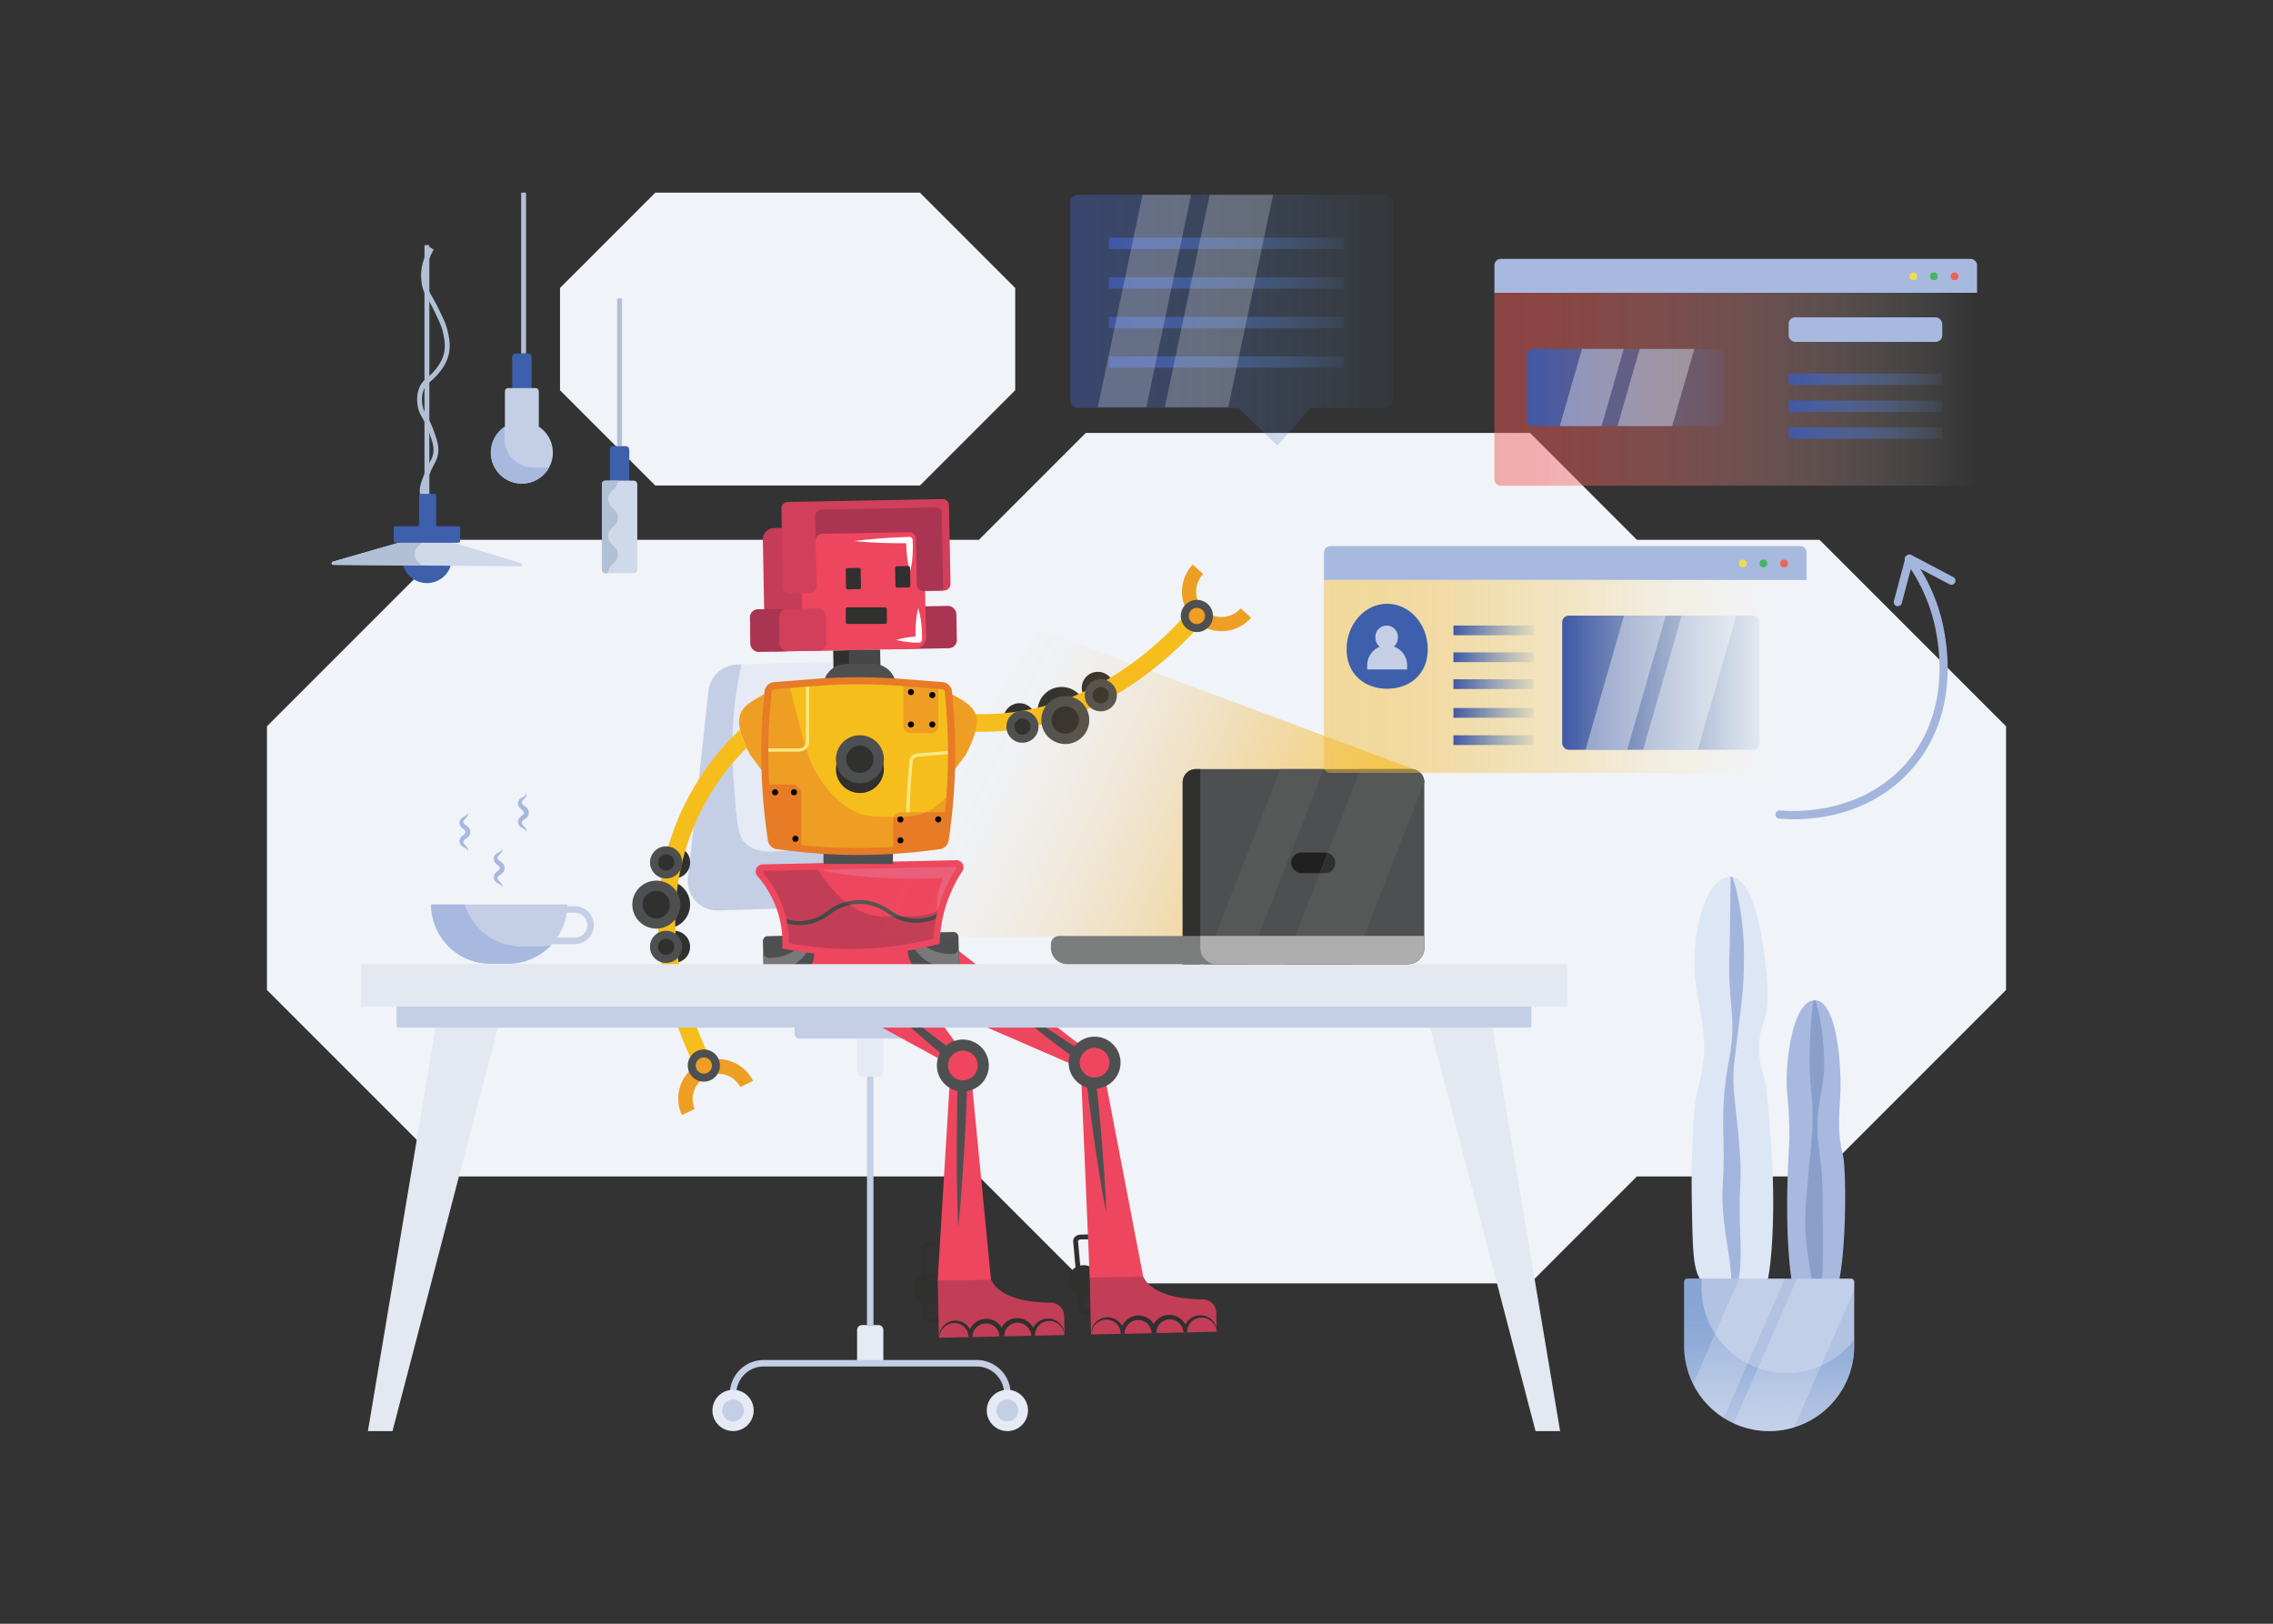 <svg xmlns="http://www.w3.org/2000/svg" xmlns:xlink="http://www.w3.org/1999/xlink" id="robot-working-in-office" viewBox="0 0 1400 1000"><rect x="0" y="0" width="1400" height="1000" fill="#333333" stroke="none"/><defs><linearGradient id="linear-gradient" x1="582.97" x2="860.88" y1="473.58" y2="601.06" gradientUnits="userSpaceOnUse"><stop offset="0" stop-color="#f09f21" stop-opacity="0"></stop><stop offset=".11" stop-color="#f0a021" stop-opacity=".02"></stop><stop offset=".23" stop-color="#f1a321" stop-opacity=".08"></stop><stop offset=".37" stop-color="#f2a720" stop-opacity=".18"></stop><stop offset=".52" stop-color="#f4ad20" stop-opacity=".32"></stop><stop offset=".68" stop-color="#f6b620" stop-opacity=".49"></stop><stop offset=".83" stop-color="#f9bf1f" stop-opacity=".7"></stop></linearGradient><linearGradient id="linear-gradient-2" x1="659.18" x2="857.8" y1="196.95" y2="196.95" gradientUnits="userSpaceOnUse"><stop offset="0" stop-color="#4058a6"></stop><stop offset="1" stop-color="#5884c3" stop-opacity=".1"></stop></linearGradient><linearGradient xlink:href="#linear-gradient-2" id="linear-gradient-3" x1="682.97" x2="827.84" y1="149.87" y2="149.87"></linearGradient><linearGradient xlink:href="#linear-gradient-2" id="linear-gradient-4" x1="682.97" x2="827.84" y1="174.25" y2="174.25"></linearGradient><linearGradient xlink:href="#linear-gradient-2" id="linear-gradient-5" x1="682.97" x2="827.84" y1="198.62" y2="198.62"></linearGradient><linearGradient xlink:href="#linear-gradient-2" id="linear-gradient-6" x1="682.97" x2="827.84" y1="222.99" y2="222.99"></linearGradient><linearGradient id="linear-gradient-7" x1="1090.37" x2="1089.41" y1="901.1" y2="796.4" gradientUnits="userSpaceOnUse"><stop offset="0" stop-color="#fff" stop-opacity="0"></stop><stop offset=".01" stop-color="#fcfdfe" stop-opacity=".02"></stop><stop offset=".14" stop-color="#d1ddef" stop-opacity=".27"></stop><stop offset=".28" stop-color="#acc2e1" stop-opacity=".5"></stop><stop offset=".43" stop-color="#8eacd6" stop-opacity=".68"></stop><stop offset=".57" stop-color="#769ace" stop-opacity=".82"></stop><stop offset=".71" stop-color="#658ec8" stop-opacity=".92"></stop><stop offset=".85" stop-color="#5b86c4" stop-opacity=".98"></stop><stop offset="1" stop-color="#5884c3"></stop></linearGradient><linearGradient id="linear-gradient-8" x1="815.46" x2="1112.72" y1="416.57" y2="416.57" gradientUnits="userSpaceOnUse"><stop offset="0" stop-color="#f2ba34"></stop><stop offset=".13" stop-color="#f2bb37" stop-opacity=".98"></stop><stop offset=".26" stop-color="#f3be41" stop-opacity=".94"></stop><stop offset=".39" stop-color="#f4c452" stop-opacity=".85"></stop><stop offset=".52" stop-color="#f5cc69" stop-opacity=".74"></stop><stop offset=".64" stop-color="#f7d686" stop-opacity=".59"></stop><stop offset=".77" stop-color="#fae2ab" stop-opacity=".41"></stop><stop offset=".89" stop-color="#fcf1d5" stop-opacity=".21"></stop><stop offset="1" stop-color="#fff" stop-opacity="0"></stop></linearGradient><linearGradient xlink:href="#linear-gradient-2" id="linear-gradient-9" x1="962.21" x2="1083.75" y1="420.47" y2="420.47"></linearGradient><linearGradient xlink:href="#linear-gradient-2" id="linear-gradient-10" x1="895.2" x2="944.66" y1="388.22" y2="388.22"></linearGradient><linearGradient xlink:href="#linear-gradient-2" id="linear-gradient-11" x1="895.2" x2="944.66" y1="404.78" y2="404.78"></linearGradient><linearGradient xlink:href="#linear-gradient-2" id="linear-gradient-12" x1="895.2" x2="944.66" y1="421.34" y2="421.34"></linearGradient><linearGradient xlink:href="#linear-gradient-2" id="linear-gradient-13" x1="895.2" x2="944.66" y1="455.83" y2="455.83"></linearGradient><linearGradient xlink:href="#linear-gradient-2" id="linear-gradient-14" x1="895.2" x2="944.66" y1="439.03" y2="439.03"></linearGradient><linearGradient id="linear-gradient-15" x1="920.45" x2="1217.71" y1="239.72" y2="239.72" gradientUnits="userSpaceOnUse"><stop offset="0" stop-color="#f25654"></stop><stop offset=".09" stop-color="#f25a58" stop-opacity=".97"></stop><stop offset=".22" stop-color="#f36765" stop-opacity=".9"></stop><stop offset=".37" stop-color="#f57b79" stop-opacity=".78"></stop><stop offset=".54" stop-color="#f79796" stop-opacity=".62"></stop><stop offset=".72" stop-color="#fabbba" stop-opacity=".4"></stop><stop offset=".9" stop-color="#fde6e6" stop-opacity=".15"></stop><stop offset="1" stop-color="#fff" stop-opacity="0"></stop></linearGradient><linearGradient xlink:href="#linear-gradient-2" id="linear-gradient-16" x1="940.39" x2="1061.93" y1="238.65" y2="238.65"></linearGradient><linearGradient xlink:href="#linear-gradient-2" id="linear-gradient-17" x1="1101.67" x2="1196.28" y1="233.6" y2="233.6"></linearGradient><linearGradient xlink:href="#linear-gradient-2" id="linear-gradient-18" x1="1101.67" x2="1196.28" y1="250.16" y2="250.16"></linearGradient><linearGradient xlink:href="#linear-gradient-2" id="linear-gradient-19" x1="1101.67" x2="1196.28" y1="266.72" y2="266.72"></linearGradient></defs><g id="Background"><polygon points="1120.72 332.45 1008.2 332.45 942.38 266.62 668.75 266.62 602.92 332.45 279.27 332.45 164.43 447.29 164.43 609.7 279.27 724.54 602.92 724.54 668.75 790.37 942.38 790.37 1008.2 724.54 1120.72 724.54 1235.57 609.7 1235.57 447.29 1120.72 332.45" style="fill:#f0f3f8"></polygon><polygon points="566.61 118.65 403.62 118.65 344.93 177.34 344.93 240.33 403.62 299.02 566.61 299.02 625.3 240.33 625.3 177.34 566.61 118.65" style="fill:#f0f3f8"></polygon></g><g id="Robot_Leg_Front"><path d="M531.85,557.87l-89.47,2.81a18.15,18.15,0,0,1-18.62-20.13l12.63-115.08a18.18,18.18,0,0,1,17.49-16.17l57-1.79a18.17,18.17,0,0,1,18.47,15l19.84,114.06A18.16,18.16,0,0,1,531.85,557.87Z" style="fill:#e6eaf5"></path><path d="M458.48,518.57c-4.15-4.37-5-15.18-6.54-36.78a264.83,264.83,0,0,1,.76-49.34,212.94,212.94,0,0,1,4-23.24l-2.81.09a18.18,18.18,0,0,0-17.49,16.17L423.76,540.55a18.15,18.15,0,0,0,18.62,20.13l89.47-2.81a18.16,18.16,0,0,0,17.33-21.26l-1.17-6.7c-3.11-1.14-6.25-2.15-9.13-3.08C498.35,513.75,472.65,533.48,458.48,518.57Z" style="fill:#c4cee5"></path><path d="M436.26,628.46a4.29,4.29,0,0,1-4.19-5.17c2.59-12.15,14.83-14.86,29.53-14.86H610.39c14.7,0,26.93,2.71,29.53,14.86a4.29,4.29,0,0,1-4.2,5.17Z" style="fill:#e6eaf5"></path><path d="M502.13 608.43H461.6c-14.7 0-26.94 2.71-29.53 14.86a4.29 4.29 0 0 0 4.19 5.17H472.1C472.1 611.88 485.55 608.43 502.13 608.43ZM489.4 628.46h93.19a0 0 0 0 1 0 0v8.17a3 3 0 0 1-3 3H492.4a3 3 0 0 1-3-3v-8.17A0 0 0 0 1 489.4 628.46Z" style="fill:#c4cee5"></path><path d="M527.91 639.63h16.17a0 0 0 0 1 0 0v20.49a3 3 0 0 1-3 3H530.91a3 3 0 0 1-3-3V639.63a0 0 0 0 1 0 0ZM530.91 816.08h10.17a3 3 0 0 1 3 3v20.49a0 0 0 0 1 0 0H527.91a0 0 0 0 1 0 0V819.08a3 3 0 0 1 3-3Z" style="fill:#e6eaf5"></path><rect width="4" height="152.96" x="533.99" y="663.12" style="fill:#c4cee5"></rect><path d="M622.47,858.44h-4a16.89,16.89,0,0,0-16.87-16.87H470.39a16.88,16.88,0,0,0-16.87,16.87h-4a20.89,20.89,0,0,1,20.87-20.87H601.6A20.89,20.89,0,0,1,622.47,858.44Z" style="fill:#c4cee5"></path><circle cx="451.52" cy="868.64" r="12.71" style="fill:#e6eaf5"></circle><circle cx="451.52" cy="868.64" r="6.74" style="fill:#c4cee5"></circle><circle cx="620.47" cy="868.64" r="12.71" style="fill:#e6eaf5"></circle><circle cx="620.47" cy="868.64" r="6.74" style="fill:#c4cee5"></circle><circle cx="572.18" cy="793.73" r="9.71" style="fill:#30302f"></circle><path d="M582.67,767.16l-10.22-.52c-1.9-.1-3.48,1-3.45,2.29l.68,41.69c0,1.26,1.43,2.32,3.21,2.42l6.11.31" style="fill:none;stroke-miterlimit:10;stroke:#30302f;stroke-width:3px"></path><polygon points="610.46 789 577.53 788.88 585.61 656 477.37 596.78 530.43 561.66 597.4 654.4 610.46 789" style="fill:#ee465e"></polygon><path d="M473.21,576.23H498.9a3,3,0,0,1,3,3v5.88a22.8,22.8,0,0,1-22.8,22.8h-5.88a3,3,0,0,1-3-3V579.23a3,3,0,0,1,3-3Z" style="fill:#4e4f50" transform="rotate(-1.24 487.099 593.523)"></path><path d="M475,589.89l-1.28,0a3.54,3.54,0,0,1-3.61-3.46l.18,8.49a3.52,3.52,0,0,0,3.61,3.45l1.28,0a26.87,26.87,0,0,0,26.28-27.45l0-1.28a3.53,3.53,0,0,0-.57-1.84A26.87,26.87,0,0,1,475,589.89Z" style="fill:#79797a"></path><path d="M537.06,610.47c5.08,3.3,10,6.81,14.92,10.3s9.76,7.1,14.55,10.76,9.55,7.36,14.31,11.05,9.41,7.53,14.11,11.3l1.14.92,0,1.49q-.37,12.45-.88,24.9c-.41,8.3-.7,16.61-1.22,24.9s-1,16.59-1.6,24.89-1.28,16.58-2.19,24.86c-.43-8.32-.58-16.63-.75-25s-.18-16.63-.14-24.94.15-16.61.22-24.92.33-16.61.57-24.91l1.1,2.4c-4.63-3.85-9.29-7.67-13.9-11.56s-9.19-7.79-13.68-11.82-9-8-13.45-12.1S541.3,614.8,537.06,610.47Z" style="fill:#4e4f50"></path><circle cx="667.43" cy="788.88" r="9.71" style="fill:#30302f"></circle><path d="M676,761.61l-10.24.23c-1.9,0-3.39,1.2-3.27,2.54l3.73,41.53c.11,1.25,1.6,2.2,3.37,2.17l6.12-.14" style="fill:none;stroke-miterlimit:10;stroke:#30302f;stroke-width:3px"></path><polygon points="671.22 787.68 704.11 786.14 678.74 653.98 584.5 581 493.28 582.98 665.7 657.84 671.22 787.68" style="fill:#ee465e"></polygon><path d="M561.9,574.31h5.88a22.8,22.8,0,0,1,22.8,22.8V603a3,3,0,0,1-3,3H561.9a3,3,0,0,1-3-3V577.31A3,3,0,0,1,561.9,574.31Z" style="fill:#4e4f50" transform="rotate(178.76 574.762 590.133)"></path><path d="M585.72,587.49l1.28,0a3.52,3.52,0,0,0,3.45-3.61l.19,8.48a3.55,3.55,0,0,1-3.46,3.62l-1.28,0a26.86,26.86,0,0,1-27.44-26.28l0-1.28a3.47,3.47,0,0,1,.49-1.86A26.89,26.89,0,0,0,585.72,587.49Z" style="fill:#79797a"></path><path d="M671.22,786.85l.76,35,77.37-1.68-.25-11.86a8.26,8.26,0,0,0-8.25-8.07c-11.29-.06-31.07-2-36.74-14.15h0Z" style="fill:#c23e56"></path><path d="M672.18,821.89a9.64,9.64,0,0,1,2.37-7.16,10.15,10.15,0,0,1,7.05-3.42,10.46,10.46,0,0,1,7.57,2.7,10.68,10.68,0,0,1,3.47,7.44l-2.34,0a10.75,10.75,0,0,1,2.9-7.81A11,11,0,0,1,712.26,821l-3,.07A11,11,0,0,1,728,812.93a10.76,10.76,0,0,1,3.24,7.68l-2.34,0a10.62,10.62,0,0,1,3.14-7.58,10.46,10.46,0,0,1,7.45-3,10.17,10.17,0,0,1,7.19,3.11,9.67,9.67,0,0,1,2.68,7.06,9.62,9.62,0,0,0-3.26-6.46,9.14,9.14,0,0,0-6.58-2.24,8.77,8.77,0,0,0-6.06,2.92,8.64,8.64,0,0,0-2.22,6.17l-2.34,0a8.62,8.62,0,0,0-2.71-5.83,8.33,8.33,0,0,0-11.68.36,8.21,8.21,0,0,0-2.24,5.83l-3,.07a8.22,8.22,0,0,0-2.49-5.74,8.36,8.36,0,0,0-11.69.15,8.58,8.58,0,0,0-2.45,6l-2.34,0a8.69,8.69,0,0,0-2.48-6.08,8.83,8.83,0,0,0-6.19-2.65,9.19,9.19,0,0,0-6.48,2.53A9.62,9.62,0,0,0,672.18,821.89Z" style="fill:#30302f"></path><path d="M577.55,788.88l.76,35,77.37-1.68-.26-11.86a8.25,8.25,0,0,0-8.24-8.07c-11.29-.06-31.07-2-36.74-14.15h0Z" style="fill:#c23e56"></path><path d="M578.5,823.93a9.69,9.69,0,0,1,2.38-7.17,10.15,10.15,0,0,1,7-3.42,10.51,10.51,0,0,1,7.57,2.7,10.63,10.63,0,0,1,3.46,7.44l-2.33,0a10.75,10.75,0,0,1,2.9-7.81,11,11,0,0,1,15.6-.45,11.16,11.16,0,0,1,3.46,7.79l-3,.06a11.19,11.19,0,0,1,3.12-7.93,11,11,0,0,1,15.61-.23,10.77,10.77,0,0,1,3.24,7.69l-2.34.05a10.68,10.68,0,0,1,3.13-7.59,10.54,10.54,0,0,1,7.46-3,10.21,10.21,0,0,1,7.19,3.11,9.69,9.69,0,0,1,2.68,7.06,9.66,9.66,0,0,0-3.26-6.46,9.18,9.18,0,0,0-6.58-2.24,8.77,8.77,0,0,0-6.06,2.92,8.65,8.65,0,0,0-2.22,6.18l-2.34.05a8.59,8.59,0,0,0-2.72-5.84,8.32,8.32,0,0,0-11.67.36,8.19,8.19,0,0,0-2.24,5.84l-3,.06a8.13,8.13,0,0,0-2.48-5.73,8.34,8.34,0,0,0-11.69.14,8.63,8.63,0,0,0-2.46,6l-2.33,0a8.69,8.69,0,0,0-2.48-6.08A8.87,8.87,0,0,0,588,814.8a9.18,9.18,0,0,0-6.48,2.53A9.67,9.67,0,0,0,578.5,823.93Z" style="fill:#30302f"></path><circle cx="593.05" cy="656.2" r="16" style="fill:#4e4f50"></circle><circle cx="593.05" cy="656.2" r="9.15" style="fill:#ee465e"></circle><path d="M576.85,579.65a208.36,208.36,0,0,1-93,2.83,63.67,63.67,0,0,0-2.31-19.37A64.38,64.38,0,0,0,468,538.26a2.35,2.35,0,0,1,1.73-3.89l119.3-2.59a2.36,2.36,0,0,1,2,3.66,86.34,86.34,0,0,0-14.22,44.21Z" style="fill:#30302f"></path><path d="M576.85,579.65a208.36,208.36,0,0,1-93,2.83,63.67,63.67,0,0,0-2.31-19.37A64.38,64.38,0,0,0,468,538.26a2.35,2.35,0,0,1,1.73-3.89l119.3-2.59a2.36,2.36,0,0,1,2,3.66,86.34,86.34,0,0,0-14.22,44.21Z" style="fill:#ee465e"></path><path d="M579.43,561.8c.17-.7.37-1.35.56-2-8.18,4.56-17.5,5-36.92,4.55-17.72-.46-32.42-16.71-40.21-30.67l-32.81.72c.12,2.28.25,4.57.41,6.85a63.22,63.22,0,0,1,13.4,41.26,208.36,208.36,0,0,0,93-2.83A86.22,86.22,0,0,1,579.43,561.8Z" style="fill:#c23e56"></path><path d="M548.17,560.57a31.63,31.63,0,0,0-37.35-.24l-2.52,1.8a27.12,27.12,0,0,1-26.19,3.17c.22.93.42,1.83.6,2.73a29.47,29.47,0,0,0,27-4l2.51-1.8a29.31,29.31,0,0,1,34.58.22,29.61,29.61,0,0,0,32,2c.19-.9.4-1.8.64-2.71,0-.18.1-.35.14-.53a27.29,27.29,0,0,1-31.4-.7Z" style="fill:#545554"></path><path d="M521 555.49a31.63 31.63 0 0 0-10.18 4.84l-2.52 1.8a27.12 27.12 0 0 1-26.19 3.17c.22.93.42 1.83.6 2.73h0a29.47 29.47 0 0 0 27-4l2.51-1.8a29.42 29.42 0 0 1 11.28-4.92C522.63 556.74 521.81 556.12 521 555.49ZM565 565.89a27.35 27.35 0 0 1-9.29-1.43c-1.81 0-3.74 0-5.79 0a29.49 29.49 0 0 0 28.88.06h0c.19-.9.4-1.8.64-2.71 0-.18.1-.35.14-.53A27.32 27.32 0 0 1 565 565.89Z" style="fill:#484748"></path><path d="M505.67,536a208,208,0,0,1,26.48-3.67c8.82-.73,17.63-1.06,26.45-1.12,2.21,0,4.41,0,6.62,0s4.41,0,6.61.12,4.41.12,6.62.24l3.3.15,1.66.1.54,0a7.66,7.66,0,0,1,1.11.14,6.88,6.88,0,0,1,2.2.89,6.57,6.57,0,0,1,2.75,3.6,6.37,6.37,0,0,1-.25,4.45,5.2,5.2,0,0,1-.52,1l-.13.21-.06.07-.13.16-.51.64-1,1.24c-1.32,1.66-2.57,3.27-3.7,5-2.3,3.47-4.22,7.53-6.57,11.47a46,46,0,0,1,1.46-13.73,39.81,39.81,0,0,1,2.58-6.63l.76-1.55.39-.76.1-.18.05-.1s0,0,0,0-.09.14-.15.22a1.76,1.76,0,0,0,.54,2.29,1.92,1.92,0,0,0,.66.32,1.36,1.36,0,0,0,.29.06c.09,0,0,0-.08,0h-.21l-1.65.1-3.32.13c-2.2.1-4.41.15-6.62.19s-4.41.07-6.62.08-4.42,0-6.63,0c-8.83-.12-17.66-.5-26.5-1.29A206.09,206.09,0,0,1,505.67,536Z" style="fill:#ea5f7a"></path><path d="M524.21,588.42a210.26,210.26,0,0,1-40.74-4l-1.67-.33.06-1.7a61.29,61.29,0,0,0-2.24-18.76,61.91,61.91,0,0,0-13.1-24.07,4.35,4.35,0,0,1,3.2-7.21L589,529.78a4.35,4.35,0,0,1,3.73,6.76,84.89,84.89,0,0,0-11.37,25.75,83.87,83.87,0,0,0-2.52,17.44l-.06,1.48-1.44.38a210.33,210.33,0,0,1-46.41,6.72C528.7,588.39,526.45,588.42,524.21,588.42Zm-38.32-7.58a206.06,206.06,0,0,0,89-2.76,88.28,88.28,0,0,1,14.48-43.74.35.35,0,0,0,0-.38.34.34,0,0,0-.32-.18l-119.29,2.59a.34.34,0,0,0-.33.21.31.31,0,0,0,.06.37,65.86,65.86,0,0,1,13.93,25.62A64.86,64.86,0,0,1,485.89,580.84Z" style="fill:#ee465e"></path><path d="M620.88,619c4.55,2.42,8.94,5.06,13.34,7.68s8.72,5.36,13,8.16,8.52,5.63,12.79,8.46,8.39,5.82,12.59,8.73l1.09.75.16,1.36c.86,7.71,1.7,15.43,2.46,23.16s1.54,15.45,2.13,23.2,1.23,15.48,1.77,23.24.94,15.52,1.16,23.31c-1.54-7.64-2.81-15.31-4.09-23s-2.41-15.36-3.49-23.05-2.08-15.39-3.12-23.08-1.9-15.42-2.78-23.13l1.24,2.11c-4.13-3-8.29-6-12.4-9s-8.21-6.1-12.21-9.28-8-6.34-12-9.57S624.66,622.54,620.88,619Z" style="fill:#4e4f50"></path><circle cx="674.19" cy="654.44" r="16" style="fill:#4e4f50"></circle><circle cx="674.19" cy="654.44" r="9.15" style="fill:#ee465e"></circle></g><g id="Robot_Head_Front"><rect width="19.3" height="15.95" x="513.34" y="400.41" style="fill:#30302f" transform="rotate(178.92 522.978 408.4)"></rect><rect width="46.85" height="26.09" x="542.37" y="373.44" rx="5" style="fill:#aa3552" transform="rotate(178.92 565.788 386.506)"></rect><rect width="76.02" height="76.02" x="470.46" y="324.59" rx="7" style="fill:#c53c56" transform="rotate(178.92 508.458 362.614)"></rect><rect width="76.02" height="76.02" x="493.76" y="324.15" rx="7" style="fill:#ee465e" transform="rotate(178.92 531.764 362.174)"></rect><rect width="13.13" height="9.2" x="518.49" y="351.22" rx="1" style="fill:#30302f" transform="rotate(88.9 525.067 356.374)"></rect><rect width="25.29" height="10.2" x="521.49" y="373.47" rx="1" style="fill:#30302f" transform="rotate(180 533.861 378.859)"></rect><rect width="46.85" height="26.09" x="462.09" y="374.95" rx="5" style="fill:#d13f5b" transform="rotate(178.92 485.506 388.01)"></rect><path d="M466.85,375.3l17.9-.33a5,5,0,0,0-4.9,5.09l.3,16.09a5,5,0,0,0,5.09,4.9l-17.9.34a5,5,0,0,1-5.1-4.9l-.3-16.09A5,5,0,0,1,466.85,375.3Z" style="fill:#aa3552"></path><path d="M481.26,313.2l.91,48.34a4,4,0,0,0,4.07,3.92l12.75-.24a4,4,0,0,0,3.93-4.07l-.54-28.34a4,4,0,0,1,3.93-4.07l53.77-1a4,4,0,0,1,4.07,3.92l.53,28.33a4,4,0,0,0,4.08,3.93l12.75-.24a4,4,0,0,0,3.92-4.08l-.91-48.33a4,4,0,0,0-4.07-3.92l-95.27,1.79A4,4,0,0,0,481.26,313.2Z" style="fill:#d13f5b"></path><path d="M506.2,313.84l70.38-1.33a3.37,3.37,0,0,1,3.43,3.3l.9,47.87-12.15.23a4,4,0,0,1-4.08-3.93l-.53-28.33a4,4,0,0,0-4.07-3.92l-53.77,1a4,4,0,0,0-3.92,4l-.28-14.67A4.17,4.17,0,0,1,506.2,313.84Z" style="fill:#aa3552"></path><rect width="19.3" height="15.95" x="522.99" y="400.23" style="fill:#474748" transform="rotate(178.92 532.625 408.22)"></rect><path d="M565.58 374.6a39.36 39.36 0 0 1 1.18 4.79c.3 1.6.52 3.2.7 4.8a81.4 81.4 0 0 1 .43 9.62v.13A1.89 1.89 0 0 1 566 395.8c-2.3 0-4.61-.16-6.92-.41-1.16-.13-2.31-.28-3.47-.5a30.89 30.89 0 0 1-3.47-.78 30.63 30.63 0 0 1 3.44-.91c1.15-.27 2.3-.46 3.45-.63 2.3-.34 4.6-.56 6.9-.68l-1.92 2a81.28 81.28 0 0 1 .08-9.62c.11-1.61.27-3.22.51-4.83A37.73 37.73 0 0 1 565.58 374.6ZM560.52 351.85a34.85 34.85 0 0 1-1.18-4.79c-.3-1.6-.53-3.2-.7-4.8a81.51 81.51 0 0 1-.44-9.62l2 1.91q-8.46.06-16.92-.22c-2.82-.12-5.65-.22-8.47-.41s-5.65-.38-8.47-.68c2.81-.42 5.62-.73 8.44-1s5.63-.5 8.45-.72c5.63-.41 11.26-.68 16.9-.86a1.91 1.91 0 0 1 2 1.82v.09a81.43 81.43 0 0 1-.07 9.63c-.11 1.61-.29 3.22-.53 4.83A36 36 0 0 1 560.52 351.85Z" style="fill:#fff"></path><rect width="13.13" height="9.2" x="549.41" y="350.64" rx="1" style="fill:#30302f" transform="rotate(88.92 555.988 355.265)"></rect></g><g id="Robot_Body_Front"><circle cx="627.94" cy="442.99" r="9.91" style="fill:#30302f"></circle><circle cx="653.88" cy="437.84" r="14.78" style="fill:#30302f"></circle><circle cx="676.2" cy="423.66" r="9.91" style="fill:#30302f"></circle><circle cx="415.16" cy="531.13" r="9.91" style="fill:#30302f"></circle><circle cx="410.28" cy="557.12" r="14.78" style="fill:#30302f"></circle><circle cx="415.13" cy="583.12" r="9.91" style="fill:#30302f"></circle><rect width="42.8" height="16.42" x="507.2" y="515.68" style="fill:#4e4f50"></rect><path d="M578.35,520.85l-7.56.93a347.25,347.25,0,0,1-84.38,0l-7.56-.93a4.35,4.35,0,0,1-3.77-3.72l-.86-6.33a347.08,347.08,0,0,1-1.86-76.64l.69-8a4.33,4.33,0,0,1,4-3.95l24.43-1.92a348.79,348.79,0,0,1,54.28,0l24.43,1.92a4.34,4.34,0,0,1,4,3.95l.69,8A347.08,347.08,0,0,1,583,510.8l-.86,6.33A4.35,4.35,0,0,1,578.35,520.85Z" style="fill:#f6be1d"></path><path d="M582.12,517.13l.86-6.33q1.49-10.95,2.26-21.95c-14,13.89-19.48,15.2-47.19,13.89-17.75-.83-31.86-18.79-38.16-32.41-4.54-9.81-12.52-45.35-13.94-48.77l-8.92.7a4.33,4.33,0,0,0-4,3.95l-.69,8a347.09,347.09,0,0,0,1.86,76.64l.86,6.33a4.35,4.35,0,0,0,3.77,3.72l7.56.93a347.25,347.25,0,0,0,84.38,0l7.56-.93A4.35,4.35,0,0,0,582.12,517.13Z" style="fill:#ee9e23"></path><path d="M545.9,427.67a55.07,55.07,0,0,1-8.94,8h0c1.07.57,29.09,14.78,66.86,15,34.76.21,86.67-11.24,136.61-67l-8.08-7.24c-37.78,42.19-80.83,63.53-128,63.41C574,439.81,551.67,430.37,545.9,427.67Z" style="fill:#f6be1d"></path><circle cx="656.14" cy="443.45" r="14.78" style="fill:#4e4f50"></circle><circle cx="656.14" cy="443.45" r="8.45" style="fill:#30302f"></circle><circle cx="629.76" cy="447.52" r="9.91" style="fill:#4e4f50"></circle><circle cx="629.76" cy="447.52" r="5.01" style="fill:#30302f"></circle><circle cx="678.01" cy="428.18" r="9.91" style="fill:#4e4f50"></circle><circle cx="678.01" cy="428.18" r="5.01" style="fill:#30302f"></circle><path d="M770.54,380.49l-6.4-5.85a15.64,15.64,0,1,1-23.08-21.1l-6.4-5.85a24.31,24.31,0,1,0,35.88,32.8Z" style="fill:#ee9e23"></path><circle cx="737.2" cy="379.35" r="9.91" style="fill:#4e4f50"></circle><circle cx="737.2" cy="379.35" r="5.01" style="fill:#ee9e23"></circle><path d="M492.18 462.92h-22.1v-1c.06-9.36.49-18.73 1.28-27.84l.69-7.95a5.33 5.33 0 0 1 4.9-4.86l21.43-1.68v37.13A6.21 6.21 0 0 1 492.18 462.92Zm-20.09-2h20.09a4.21 4.21 0 0 0 4.2-4.21v-35l-19.27 1.51a3.33 3.33 0 0 0-3.07 3l-.69 7.95C472.6 443 472.17 451.94 472.09 460.92ZM580.3 505.61H558.19v-1c.06-9.37.49-18.73 1.28-27.84l.69-7.95a5.31 5.31 0 0 1 4.89-4.86l21.44-1.68v37.13A6.21 6.21 0 0 1 580.3 505.61Zm-20.09-2H580.3a4.21 4.21 0 0 0 4.2-4.2v-35L565.22 466a3.32 3.32 0 0 0-3.06 3l-.69 7.95C560.71 485.67 560.29 494.64 560.21 503.61Z" style="fill:#f8e782"></path><path d="M556.43 420.4v26.81a4.33 4.33 0 0 0 4.34 4.33h12.79a4.33 4.33 0 0 0 4.33-4.33V422.08ZM554.53 500.28a4.34 4.34 0 0 0-4.34 4.34v19q10.32-.63 20.6-1.89l7.56-.93a4.35 4.35 0 0 0 3.77-3.72l.86-6.33c.47-3.5.88-7 1.25-10.52Z" style="fill:#ee9e23"></path><path d="M570.18 500.28c-5.1 2.2-10.93 2.9-19.71 2.85a4.38 4.38 0 0 0-.28 1.49v19q10.23-.63 20.43-1.87l.17 0 7.56-.93a4.31 4.31 0 0 0 3-1.75 4.25 4.25 0 0 0 .8-2l.86-6.33c.47-3.5.88-7 1.25-10.52ZM487.11 483.12H471.6q.76 13.88 2.62 27.68l.86 6.33a4.35 4.35 0 0 0 3.77 3.72l7.56.93c2.4.29 4.8.53 7.2.77V489.62A6.5 6.5 0 0 0 487.11 483.12Z" style="fill:#e77b26"></path><path d="M551.67,420.06a14.32,14.32,0,0,0-14-11.21H521.32a14.3,14.3,0,0,0-13.93,11.09A346.17,346.17,0,0,1,551.67,420.06Z" style="fill:#4e4f50"></path><path d="m471.06 476.87-9.1-12.1c-13-25-5.38-29.55 8-36.84l3.14-1.72ZM585.83 476.87l9.1-12.1c13-25 5.38-29.55-7.95-36.84l-3.13-1.72Z" style="fill:#ee9e23"></path><path d="M528.6,526.52a348.25,348.25,0,0,1-42.45-2.59l-7.56-.93a6.49,6.49,0,0,1-5.65-5.58l-.87-6.33A350.2,350.2,0,0,1,470.2,434l.69-8a6.47,6.47,0,0,1,6-5.92l24.43-1.92a350.69,350.69,0,0,1,54.62,0l24.43,1.92a6.47,6.47,0,0,1,6,5.92l.69,8a350.2,350.2,0,0,1-1.87,77.12l-.87,6.33a6.49,6.49,0,0,1-5.65,5.58l-7.56.93A348.37,348.37,0,0,1,528.6,526.52Zm0-105.07c-9,0-18,.35-27,1.06l-24.43,1.91a2.17,2.17,0,0,0-2,2l-.69,8a345.09,345.09,0,0,0,1.85,76.15l.86,6.34a2.16,2.16,0,0,0,1.88,1.86l7.57.93a344.83,344.83,0,0,0,83.84,0l7.57-.93a2.16,2.16,0,0,0,1.88-1.86l.86-6.34a345.09,345.09,0,0,0,1.85-76.15l-.69-8a2.17,2.17,0,0,0-2-2l-24.43-1.91C546.62,421.8,537.61,421.45,528.6,421.45Z" style="fill:#e77b26"></path><path d="M459.94,460.7a55.09,55.09,0,0,1-4.12-11.29h0c-.93.78-24.55,21.49-38.83,56.46-13.14,32.17-21.85,84.62,11.29,151.73l9.72-4.8c-25.08-50.78-28.84-98.67-11.17-142.36C438.2,482.28,455.29,465.05,459.94,460.7Z" style="fill:#f6be1d"></path><circle cx="404.24" cy="557.12" r="14.78" style="fill:#4e4f50"></circle><circle cx="404.24" cy="557.12" r="8.45" style="fill:#30302f"></circle><circle cx="529.63" cy="473.63" r="14.78" style="fill:#30302f"></circle><circle cx="529.63" cy="467.58" r="14.78" style="fill:#4e4f50"></circle><circle cx="529.63" cy="467.58" r="8.45" style="fill:#30302f"></circle><circle cx="410.28" cy="531.13" r="9.91" style="fill:#4e4f50"></circle><circle cx="410.28" cy="531.13" r="5.01" style="fill:#30302f"></circle><circle cx="410.25" cy="583.12" r="9.91" style="fill:#4e4f50"></circle><circle cx="410.25" cy="583.12" r="5.01" style="fill:#30302f"></circle><path d="M420,686.74a24.31,24.31,0,0,1,43.81-21.07L456,669.43A15.64,15.64,0,0,0,427.86,683Z" style="fill:#ee9e23"></path><circle cx="433.52" cy="656.23" r="9.91" style="fill:#4e4f50"></circle><circle cx="433.52" cy="656.23" r="5.01" style="fill:#ee9e23"></circle><circle cx="489.03" cy="487.93" r="1.87" style="fill:#020202"></circle><circle cx="561.07" cy="446.17" r="1.87" style="fill:#020202"></circle><circle cx="574.22" cy="446.17" r="1.87" style="fill:#020202"></circle><circle cx="574.22" cy="428.08" r="1.87" style="fill:#020202"></circle><circle cx="561.07" cy="426.21" r="1.87" style="fill:#020202"></circle><circle cx="554.56" cy="504.71" r="1.87" style="fill:#020202"></circle><circle cx="577.89" cy="504.61" r="1.87" style="fill:#020202"></circle><circle cx="477.41" cy="487.93" r="1.87" style="fill:#020202"></circle><circle cx="489.91" cy="516.56" r="1.87" style="fill:#020202"></circle><circle cx="554.56" cy="517.55" r="1.87" style="fill:#020202"></circle></g><g id="Table"><polygon points="241.75 881.35 226.61 881.35 270.58 619.28 310.15 619.28 241.75 881.35" style="fill:#e4e8f1"></polygon><polygon points="945.77 881.35 960.91 881.35 916.94 619.28 877.37 619.28 945.77 881.35" style="fill:#e4e8f1"></polygon><rect width="698.93" height="25.9" x="244.29" y="606.97" style="fill:#c4cfe6"></rect><rect width="742.9" height="26.14" x="222.31" y="593.78" style="fill:#e4e8f1"></rect></g><g id="Cups"><path d="M354.09,581.44H334.14V558.12h19.95a11.66,11.66,0,0,1,0,23.32Zm-15.95-4h15.95a7.66,7.66,0,0,0,0-15.32H338.14Z" style="fill:#c4cfe6"></path><path d="M265.53,557.05h83.91a0,0,0,0,1,0,0v0A36.42,36.42,0,0,1,313,593.48H302a36.42,36.42,0,0,1-36.42-36.42v0a0,0,0,0,1,0,0Z" style="fill:#c4cfe6"></path><path d="M288.23 500.49a2.68 2.68 0 0 1-.28 2 7 7 0 0 1-1.29 1.57 6 6 0 0 0-1.06 1.26 1.73 1.73 0 0 0-.19 1.12 1.5 1.5 0 0 0 .46.92 8.67 8.67 0 0 0 1.21.92 7.88 7.88 0 0 1 1.71 1.46 4.24 4.24 0 0 1 .94 2.65 4.3 4.3 0 0 1-.94 2.65 7.88 7.88 0 0 1-1.71 1.46 8.67 8.67 0 0 0-1.21.92 1.62 1.62 0 0 0-.46.91 1.83 1.83 0 0 0 .2 1.13 5.42 5.42 0 0 0 1.06 1.25 7.55 7.55 0 0 1 1.28 1.58 2.66 2.66 0 0 1 .28 2c-.34-1.32-1.32-1.82-2.44-2.38a7.16 7.16 0 0 1-1.73-1.22 3.82 3.82 0 0 1-1-2.35 3.93 3.93 0 0 1 .74-2.55 8.24 8.24 0 0 1 1.59-1.56 5.42 5.42 0 0 0 1.08-1 1.26 1.26 0 0 0 .27-.81 1.28 1.28 0 0 0-.26-.82 6.07 6.07 0 0 0-1.08-1A8.24 8.24 0 0 1 283.8 509a4 4 0 0 1-.75-2.55 3.73 3.73 0 0 1 1-2.34 6.64 6.64 0 0 1 1.73-1.22C286.9 502.31 287.89 501.8 288.23 500.49ZM309.3 522.7a2.67 2.67 0 0 1-.28 2 7.75 7.75 0 0 1-1.28 1.57 5.54 5.54 0 0 0-1.07 1.25 1.82 1.82 0 0 0-.19 1.13 1.62 1.62 0 0 0 .46.91 8 8 0 0 0 1.21.92 7.44 7.44 0 0 1 1.71 1.46 4.21 4.21 0 0 1 0 5.3 7.61 7.61 0 0 1-1.71 1.46 8.67 8.67 0 0 0-1.21.92 1.62 1.62 0 0 0-.46.91 1.83 1.83 0 0 0 .2 1.13 5.45 5.45 0 0 0 1.06 1.26 7.27 7.27 0 0 1 1.29 1.57 2.7 2.7 0 0 1 .27 2c-.34-1.32-1.32-1.82-2.44-2.38a7.31 7.31 0 0 1-1.72-1.22 3.75 3.75 0 0 1-1-2.34 4 4 0 0 1 .74-2.56 8.24 8.24 0 0 1 1.59-1.56 5.44 5.44 0 0 0 1.08-1 1.25 1.25 0 0 0 .27-.82 1.29 1.29 0 0 0-.26-.82 6.07 6.07 0 0 0-1.08-1 8.54 8.54 0 0 1-1.59-1.56 3.92 3.92 0 0 1-.74-2.55 3.68 3.68 0 0 1 1-2.34 6.68 6.68 0 0 1 1.72-1.22C308 524.52 309 524 309.3 522.7ZM324.23 488.6a2.72 2.72 0 0 1-.28 2 7.46 7.46 0 0 1-1.29 1.57 6 6 0 0 0-1.06 1.25 1.75 1.75 0 0 0-.19 1.13 1.56 1.56 0 0 0 .46.92 8 8 0 0 0 1.21.91 7.69 7.69 0 0 1 1.71 1.47 4.24 4.24 0 0 1 .94 2.65 4.3 4.3 0 0 1-.94 2.65 8.17 8.17 0 0 1-1.71 1.46 8 8 0 0 0-1.21.91 1.62 1.62 0 0 0-.46.92 1.8 1.8 0 0 0 .2 1.12 5.45 5.45 0 0 0 1.06 1.26 7.75 7.75 0 0 1 1.28 1.57 2.67 2.67 0 0 1 .28 2c-.34-1.31-1.32-1.82-2.44-2.38a7.16 7.16 0 0 1-1.73-1.22 3.79 3.79 0 0 1-1-2.34 3.92 3.92 0 0 1 .74-2.55 8 8 0 0 1 1.59-1.57 5.74 5.74 0 0 0 1.08-1 1.4 1.4 0 0 0 0-1.64 6.07 6.07 0 0 0-1.08-1 8 8 0 0 1-1.59-1.56 4 4 0 0 1-.75-2.55 3.73 3.73 0 0 1 1-2.34 6.89 6.89 0 0 1 1.73-1.22C322.9 490.42 323.89 489.91 324.23 488.6ZM332.21 582.89H321.15a36.42 36.42 0 0 1-34.85-25.84H265.53A36.43 36.43 0 0 0 302 593.48H313a36.31 36.31 0 0 0 26.35-11.29A36.58 36.58 0 0 1 332.21 582.89Z" style="fill:#a8b9df"></path></g><g id="Pc"><polygon points="521.5 577.38 639.5 387.38 872.5 474.38 728.5 576.38 521.5 577.38" style="fill:url(#linear-gradient)"></polygon><path d="M877.27,481.84V583.78a10,10,0,0,1-10,10H728.45V481.84a8.18,8.18,0,0,1,8.18-8.18H869.09A8.18,8.18,0,0,1,877.27,481.84Z" style="fill:#4e4f50"></path><path d="M728.45,481.84V593.78h10.84V473.65h-2.65A8.19,8.19,0,0,0,728.45,481.84Z" style="fill:#30302f"></path><rect width="27.2" height="12.72" x="795.23" y="525.04" rx="6.36" style="fill:#21201f"></rect><polygon points="815.37 473.66 768.31 593.77 741.61 593.77 788.67 473.66 815.37 473.66" style="fill:#565757"></polygon><path d="M877.27,481.74h0l-43.89,112H790.93L838,473.66h31.2A8.08,8.08,0,0,1,877.27,481.74Z" style="fill:#565757"></path><path d="M816.07,537.75a6.35,6.35,0,0,0,6.36-6.35h0a6.36,6.36,0,0,0-4.66-6.13l-4.89,12.48Z" style="fill:#30302f"></path><path d="M652.3,576.42h225a0,0,0,0,1,0,0v7.36a10,10,0,0,1-10,10h-210a10,10,0,0,1-10-10v-2.36A5,5,0,0,1,652.3,576.42Z" style="fill:#7b7c7c"></path><path d="M739.29,576.42h138a0,0,0,0,1,0,0v7.36a10,10,0,0,1-10,10h-118a10,10,0,0,1-10-10v-7.36A0,0,0,0,1,739.29,576.42Z" style="fill:#adadae"></path></g><g id="Tabs"><path d="M659.18,124.91V246.22a5,5,0,0,0,5,5h98.19a1,1,0,0,1,.7.28l23,22.2a1,1,0,0,0,1.44-.05l19.45-22.09a1,1,0,0,1,.75-.34h45.19a5,5,0,0,0,5-5V124.91a5,5,0,0,0-5-5H664.14A5,5,0,0,0,659.18,124.91Z" style="opacity:.51;fill:url(#linear-gradient-2)"></path><line x1="682.97" x2="827.84" y1="149.87" y2="149.87" style="fill:none;stroke-miterlimit:10;stroke-width:7px;stroke:url(#linear-gradient-3)"></line><line x1="682.97" x2="827.84" y1="174.25" y2="174.25" style="fill:none;stroke-miterlimit:10;stroke-width:7px;stroke:url(#linear-gradient-4)"></line><line x1="682.97" x2="827.84" y1="198.62" y2="198.62" style="fill:none;stroke-miterlimit:10;stroke-width:7px;stroke:url(#linear-gradient-5)"></line><line x1="682.97" x2="827.84" y1="222.99" y2="222.99" style="fill:none;stroke-miterlimit:10;stroke-width:7px;stroke:url(#linear-gradient-6)"></line><polygon points="733.65 119.95 706.07 250.74 676.17 250.74 703.75 119.95 733.65 119.95" style="fill:#fff;opacity:.22"></polygon><polygon points="784.14 119.95 756.56 250.74 717.46 250.74 745.05 119.95 784.14 119.95" style="fill:#fff;opacity:.22"></polygon></g><g id="lights"><path d="M265,315.23c-4.86-6.27-5.1-11.36-4.92-13.88.17-2.21.91-4.19,2.41-8.15,3.17-8.39,4.89-9.14,5.71-13.21.92-4.59-.35-8.21-2.55-14.42-3.28-9.3-6.46-10.34-7.06-17.2a17.84,17.84,0,0,1,1.49-10c2-3.82,4.21-3.91,8.33-8.75a28.74,28.74,0,0,0,6-9.83c1.89-5.81.85-11,0-14.95-.93-4.32-2.55-7.65-5.77-14.31-4.13-8.54-6.22-9.83-7.26-15.38a29.35,29.35,0,0,1-.22-9.62,32.76,32.76,0,0,1,1.92-6.83,40.37,40.37,0,0,1,2.78-5.77" style="fill:none;stroke-miterlimit:10;stroke-width:3px;stroke:#b2c0d6"></path><path d="M263,359.1a15.31,15.31,0,0,0,15.31-15.31H247.64A15.3,15.3,0,0,0,263,359.1Z" style="fill:#3e5fab"></path><path d="M320.44,348.74l-115-.9a1,1,0,0,1-.27-2L263,329.24l57.79,17.54A1,1,0,0,1,320.44,348.74Z" style="fill:#d0d9ea"></path><path d="M255.42,341.24c0-5.69,6-5.69,6-11.39,0-.06,0-.11,0-.17l-56.25,16.2a1,1,0,0,0,.27,2l54.3.43C258,346.25,255.42,345,255.42,341.24Z" style="fill:#b2c0d6"></path><line x1="262.95" x2="262.95" y1="150.96" y2="331.16" style="fill:none;stroke-miterlimit:10;stroke-width:3px;stroke:#b2c0d6"></line><path d="M268.64,323.08V305.14a1,1,0,0,0-1-1h-8.52a1,1,0,0,0-1,1v17.94a1,1,0,0,1-1,1H243.48a1,1,0,0,0-1,1v8.16a1,1,0,0,0,1,1h38.94a1,1,0,0,0,1-1v-8.16a1,1,0,0,0-1-1H269.64A1,1,0,0,1,268.64,323.08Z" style="fill:#3e5fab"></path><line x1="322.5" x2="322.5" y1="118.65" y2="217.73" style="fill:none;stroke-miterlimit:10;stroke-width:3px;stroke:#b2c0d6"></line><rect width="11.96" height="31.24" x="315.47" y="217.73" rx="2" style="fill:#3e5fab"></rect><path d="M331.86,262.71V241a2,2,0,0,0-2-2H313a2,2,0,0,0-2,2v21.74a19.1,19.1,0,1,0,20.83,0Z" style="fill:#c4cfe6"></path><path d="M328.35,287.86a17.62,17.62,0,0,1-17.62-17.62v-7.32a19.08,19.08,0,1,0,27.47,24.94Z" style="fill:#a8b9df"></path><line x1="381.62" x2="381.62" y1="183.78" y2="274.79" style="fill:none;stroke-miterlimit:10;stroke-width:3px;stroke:#b2c0d6"></line><rect width="11.96" height="31.24" x="375.64" y="274.79" rx="2" style="fill:#3e5fab"></rect><rect width="21.8" height="56.95" x="370.72" y="296.03" rx="2" style="fill:#d0d9ea"></rect><path d="M380.64,296c0,5.69-6,5.69-6,11.39s6,5.69,6,11.39-6,5.69-6,11.38,6,5.7,6,11.4-6,5.7-6,11.39h-1.92a2,2,0,0,1-2-2V298a2,2,0,0,1,2-2Z" style="fill:#b2c0d6"></path></g><g id="Plant"><path d="M1051.05,792.52c-8.23-7.76-8.37-16-9-51.28-.71-38.64,2-61.36,2-61.36.81-6.69,6.21-23.66,5.6-36.86-.67-14.59-3.74-26-5.12-36.74-3.08-24,2.91-60.66,18.13-65.72,7.41-2.46,17.68,3.15,23.46,43.24,2.86,19.84,3.61,33.17,1.09,42.61-1.28,4.75-3,8.32-3.62,15.16a55,55,0,0,0,2.89,21.67c1.7,5.67,2.58,17.5,4.34,41.17,3.38,45.47-.29,83.83-3.61,88.47C1079.47,803.61,1063.3,804,1051.05,792.52Z" style="fill:#dde6f4"></path><path d="M1067,540a108.59,108.59,0,0,1,4.18,16.08c1,5.43,1.75,10.91,2.24,16.42s.76,11,.74,16.55-.11,10.87-.45,16.32c-.72,10.86-2.24,21.91-3.56,32.81l-2,16.33a95.26,95.26,0,0,0-.28,16.11c.14,2.68.4,5.36.68,8l.89,8c.64,5.38,1.15,10.81,1.62,16.29s.84,11,1,16.61-.23,11.34-.43,16.43c-.18,5.25-.12,10.54,0,15.9s.38,10.78.48,16.31c.07,2.76,0,5.55-.09,8.34-.08,1.41-.11,2.8-.23,4.21s-.27,2.8-.46,4.2a59.45,59.45,0,0,1-4.35,16.2l-1-.25a97.85,97.85,0,0,0,.2-16.13c-.21-2.65-.5-5.3-.81-7.95s-.77-5.3-1.15-8c-1.72-10.65-3.37-21.75-3.31-33.07.12-5.81.46-10.92.65-16.26s.12-10.68,0-16.09-.3-10.85-.2-16.37l.09-4.14c0-1.38.14-2.78.21-4.16.18-2.77.37-5.54.68-8.31.56-5.54,1.43-11,2.43-16.48a131.09,131.09,0,0,0,2.06-16.12c.71-10.83-1-21.63-1.56-32.57-.31-5.45-.29-11-.1-16.39s.27-10.76.37-16.15l.38-32.6Z" style="fill:#a4b5dd"></path><path d="M1104.86,795.77s-7-26.55-2.71-93.71a296.42,296.42,0,0,0-1.41-29.67c-1.54-14.21,2.55-55.61,16.76-56.33s17.09,42.36,15.89,59.94-.73,25.76,1.68,35.15,2.41,72.94-5.29,86.9S1104.86,795.77,1104.86,795.77Z" style="fill:#a8b9df"></path><path d="M1118,616a89,89,0,0,1,3,11.61c.75,3.9,1.29,7.82,1.71,11.75s.69,7.87.79,11.82a83.79,83.79,0,0,1-.33,11.85c-.18,2-.45,3.94-.77,5.91s-.66,3.92-1,5.88a117.38,117.38,0,0,0-1.69,11.66,94.87,94.87,0,0,0-.2,11.68c.15,3.9.63,7.78,1.14,11.68s1.07,7.84,1.38,11.8.43,7.91.5,11.86l.22,23.21,0,11.57c0,3.88,0,7.78-.15,11.73a115.5,115.5,0,0,1-.87,12,55.44,55.44,0,0,1-2.68,11.8l-1-.13c-.37-4-.86-7.8-1.45-11.62l-1.89-11.5A194.8,194.8,0,0,1,1112,757c-.09-2-.08-4-.1-6s.09-4,.2-6,.27-4,.42-6l.49-5.8c.52-7.75,1.26-15.44,2.09-23.29a222,222,0,0,0,1.32-23.58c0-3.91-.23-7.89-.6-11.79s-.8-7.8-1-11.67c-.06-1-.12-1.94-.15-2.91s-.07-1.94-.09-2.91c0-1.94,0-3.87,0-5.81.06-3.88.15-7.76.33-11.65s.39-7.79.72-11.71.74-7.85,1.4-11.81Z" style="fill:#899fca"></path><path d="M1140.05,787.46a2,2,0,0,1,2,2V829a52.36,52.36,0,0,1-74.24,47.57,49.52,49.52,0,0,1-6-3.28A52.28,52.28,0,0,1,1037.33,829V789.46a2,2,0,0,1,2-2Z" style="fill:#b2c2e3"></path><path d="M1100.44,845.61h0a52.36,52.36,0,0,1-52.36-52.36v-5.79h-8.75a2,2,0,0,0-2,2V829a52.37,52.37,0,0,0,52.36,52.36h0A52.36,52.36,0,0,0,1142.05,829v-4A52.23,52.23,0,0,1,1100.44,845.61Z" style="opacity:.47;fill:url(#linear-gradient-7)"></path><path d="m1099.39 787.46-37.62 85.82a52.48 52.48 0 0 1-19-20.93l28.45-64.89ZM1142.05 789.46v5L1105 879.09a52.72 52.72 0 0 1-15.27 2.26 52 52 0 0 1-21.88-4.79l39-89.1h33.19A2 2 0 0 1 1142.05 789.46Z" style="fill:#fff;opacity:.21"></path></g><g id="Tabs-2"><path d="M815.46,357.17h297.26a0,0,0,0,1,0,0V472a4,4,0,0,1-4,4H819.46a4,4,0,0,1-4-4V357.17A0,0,0,0,1,815.46,357.17Z" style="opacity:.47;fill:url(#linear-gradient-8)"></path><path d="M1108.72,336.29H819.46a4,4,0,0,0-4,4v16.88h297.26V340.29A4,4,0,0,0,1108.72,336.29Z" style="fill:#a8b9df"></path><rect width="121.54" height="82.61" x="962.21" y="379.17" rx="4" style="fill:url(#linear-gradient-9)"></rect><circle cx="1098.85" cy="347.02" r="2.4" style="fill:#ee6355"></circle><circle cx="1086.16" cy="347.02" r="2.4" style="fill:#44b562"></circle><circle cx="1073.46" cy="347.02" r="2.4" style="fill:#efdc54"></circle><line x1="895.2" x2="944.66" y1="388.22" y2="388.22" style="fill:none;stroke-miterlimit:10;stroke-width:6px;stroke:url(#linear-gradient-10)"></line><line x1="895.2" x2="944.66" y1="404.78" y2="404.78" style="fill:none;stroke-miterlimit:10;stroke-width:6px;stroke:url(#linear-gradient-11)"></line><line x1="895.2" x2="944.66" y1="421.34" y2="421.34" style="fill:none;stroke-miterlimit:10;stroke-width:6px;stroke:url(#linear-gradient-12)"></line><line x1="895.2" x2="944.66" y1="455.83" y2="455.83" style="fill:none;stroke-miterlimit:10;stroke-width:6px;stroke:url(#linear-gradient-13)"></line><line x1="895.2" x2="944.66" y1="439.03" y2="439.03" style="fill:none;stroke-miterlimit:10;stroke-width:6px;stroke:url(#linear-gradient-14)"></line><path d="M879.4,399.83c0,15.43-11.2,24.35-25,24.35s-25-8.92-25-24.35,11.21-28,25-28S879.4,384.39,879.4,399.83Z" style="fill:#3e5fab"></path><path d="M858.55,398.18a7.53,7.53,0,0,0,2.44-5.6,6.93,6.93,0,1,0-13.84,0,7.51,7.51,0,0,0,2.64,5.76,12.29,12.29,0,0,0-7.7,11.39v2.58h24.59v-2.58A12.28,12.28,0,0,0,858.55,398.18Z" style="fill:#c4cfe6"></path><polygon points="1025.99 379.17 1002.24 461.78 976.5 461.78 1000.25 379.17 1025.99 379.17" style="fill:#fff;opacity:.39"></polygon><polygon points="1069.46 379.17 1045.71 461.78 1012.05 461.78 1035.8 379.17 1069.46 379.17" style="fill:#fff;opacity:.39"></polygon></g><g id="Tabs-3"><path d="M920.45,180.32V163.44a4,4,0,0,1,4-4h289.26a4,4,0,0,1,4,4v16.88Z" style="fill:#a8b9df"></path><path d="M920.45,180.32h297.26a0,0,0,0,1,0,0v114.8a4,4,0,0,1-4,4H924.45a4,4,0,0,1-4-4V180.32A0,0,0,0,1,920.45,180.32Z" style="opacity:.47;fill:url(#linear-gradient-15)"></path><rect width="121.54" height="47.52" x="940.39" y="214.89" rx="4" style="fill:url(#linear-gradient-16)"></rect><polygon points="1000.11 214.89 986.45 262.41 960.71 262.41 974.37 214.89 1000.11 214.89" style="fill:#fff;opacity:.35"></polygon><polygon points="1043.58 214.89 1029.92 262.41 996.26 262.41 1009.92 214.89 1043.58 214.89" style="fill:#fff;opacity:.35"></polygon><rect width="94.61" height="15.12" x="1101.67" y="195.44" rx="4" style="fill:#a8b9df"></rect><circle cx="1203.84" cy="170.18" r="2.4" style="fill:#ee6355"></circle><circle cx="1191.15" cy="170.18" r="2.4" style="fill:#44b562"></circle><circle cx="1178.46" cy="170.18" r="2.4" style="fill:#efdc54"></circle><line x1="1101.67" x2="1196.28" y1="233.6" y2="233.6" style="fill:none;stroke-miterlimit:10;stroke-width:7px;stroke:url(#linear-gradient-17)"></line><line x1="1101.67" x2="1196.28" y1="250.16" y2="250.16" style="fill:none;stroke-miterlimit:10;stroke-width:7px;stroke:url(#linear-gradient-18)"></line><line x1="1101.67" x2="1196.28" y1="266.72" y2="266.72" style="fill:none;stroke-miterlimit:10;stroke-width:7px;stroke:url(#linear-gradient-19)"></line></g><g id="Arrows"><path d="M1204.13,358.85a2.5,2.5,0,0,1-3.38,1l-18-9.5a109.58,109.58,0,0,1,14.27,36c7,34.74-.2,66.09-20.33,88.28-29.93,33-72.63,30.35-80.88,29.48a2.5,2.5,0,1,1,.52-5c4.8.5,47.75,4,76.66-27.87,19-21,25.82-50.79,19.13-83.93a104.89,104.89,0,0,0-15.2-36.81l-5.59,21a2.5,2.5,0,0,1-4.84-1.29l6.74-25.34a2.5,2.5,0,0,1,.94-2.67,2.9,2.9,0,0,1,.34-.19,2.77,2.77,0,0,1,.55-.33l.13-.06a2.55,2.55,0,0,1,2,.14l25.88,13.64A2.51,2.51,0,0,1,1204.13,358.85Z" style="fill:#a4b5dd"></path></g></svg>